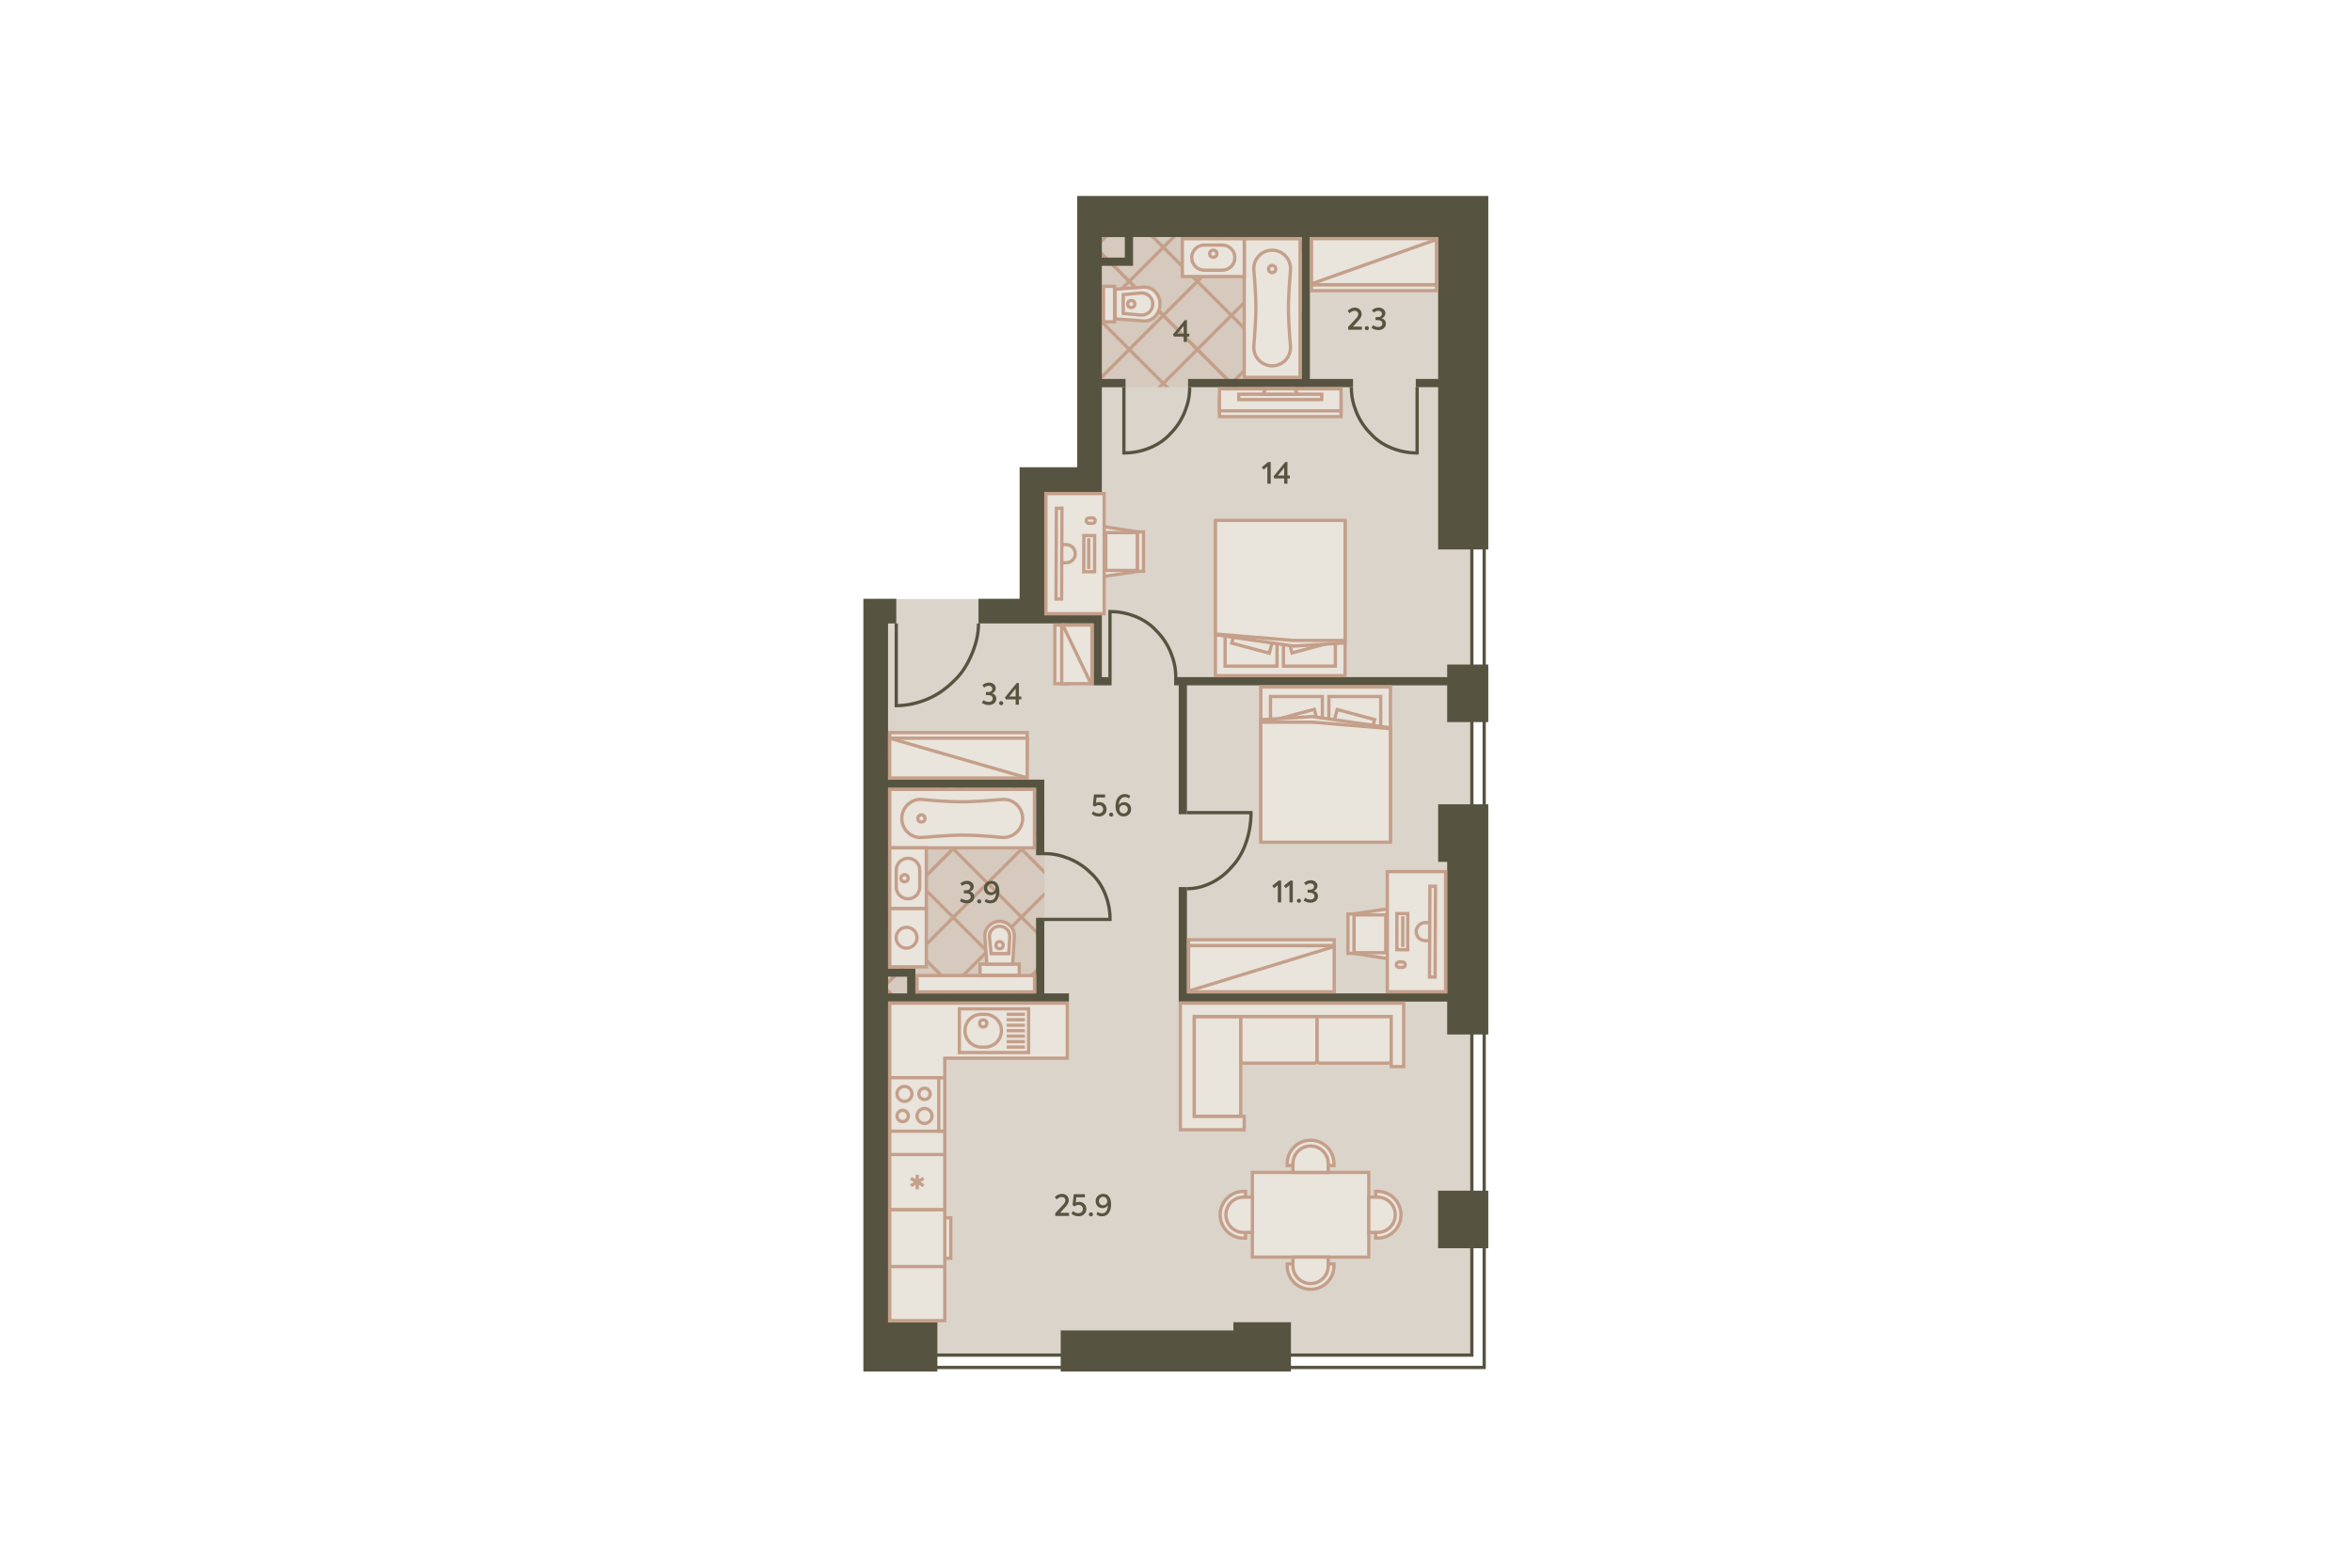 <?xml version="1.0" encoding="utf-8"?>
<!-- Generator: Adobe Illustrator 24.2.0, SVG Export Plug-In . SVG Version: 6.00 Build 0)  -->
<!DOCTYPE svg PUBLIC "-//W3C//DTD SVG 1.1//EN" "http://www.w3.org/Graphics/SVG/1.1/DTD/svg11.dtd">
<svg version="1.1" id="_x31__x5F_2" xmlns:x="http://ns.adobe.com/Extensibility/1.0/" xmlns:i="http://ns.adobe.com/AdobeIllustrator/10.0/" xmlns:graph="http://ns.adobe.com/Graphs/1.0/"
	 xmlns="http://www.w3.org/2000/svg" xmlns:xlink="http://www.w3.org/1999/xlink" x="0px" y="0px" viewBox="0 0 720 480"
	 style="enable-background:new 0 0 720 480;" xml:space="preserve">
<style type="text/css">
	.st0{fill:#DBD4CA;}
	.st1{opacity:0.3;}
	.st2{opacity:0.7;fill:#C49F8A;enable-background:new    ;}
	.st3{fill:#C49F8A;}
	.st4{clip-path:url(#SVGID_2_);}
	.st5{fill:none;stroke:#C49F8A;stroke-miterlimit:10;}
	.st6{opacity:0.3;clip-path:url(#SVGID_4_);}
	.st7{fill:none;stroke:#565440;}
	.st8{fill:#565440;}
	.st9{fill:#E9E4DC;}
	.st10{fill:#E9E4DC;stroke:#C49F8A;stroke-linejoin:round;}
	.st11{fill:#E9E4DC;stroke:#C49F8A;}
	.st12{fill:none;stroke:#C49F8A;}
	.st13{fill:#E9E4DC;stroke:#C49F8A;stroke-width:1;stroke-miterlimit:4;}
	.st14{fill:#E9E4DC;stroke:#C49F8A;stroke-width:1;stroke-miterlimit:4;}
	.st15{opacity:0;}
	.st16{fill:#3F3F3F;fill-opacity:0;}
</style>
<polygon id="Floor_1_" class="st0" points="330.6,143.7 313.8,143.7 313.8,183.4 
	268.3,183.4 268.3,415.1 450.5,415.1 450.5,209 450.5,182 450.5,160.4 
	450.5,143.2 450.5,64.1 330.6,64.1 "/>
<g id="Wet_Floor_1_">
	<g id="Wet_Floor">
		<g class="st1">
			<rect x="271.2" y="240.4" class="st2" width="48.5" height="66"/>
		</g>
		<path class="st3" d="M319.7,295.5v-1.4l-7,7l-9.8-9.8l9.8-9.8l7,7v-1.4
			l-6.3-6.3l6.3-6.3v-1.4l-7,7L303,270.4l9.7-9.7l7,7v-1.4
			l-6.3-6.3l6.3-6.3v-1.5l-7.1,7.1l-9.8-9.8l9.1-9.1h-1.4
			l-8.4,8.4l-8.4-8.4h-1.4l9.1,9.1l-9.7,9.7l-10-10
			l8.8-8.8h-1.4l-8.1,8.1l-8.1-8.1h-1.4l8.8,8.8l-9.1,9.1
			v2.8L280.5,270.4l-9.3,9.3v2.8l9.1,9.1l-9.1,9.1v2.8
			l2.9,2.9h1.5l-4.3-4.3l9.8-9.8l9.7,9.7l-4.4,4.4h1.4
			l3.7-3.7l3.7,3.7h1.4l-4.4-4.4l10-10l9.8,9.8l-4.6,4.6
			h1.4l3.9-3.9l3.9,3.9H318l-4.6-4.6L319.7,295.5z M302.2,250.2
			L312,260l-9.7,9.7L292.5,259.9L302.2,250.2z M291.8,260.6l9.8,9.8
			l-9.8,9.8L282,270.4L291.8,260.6z M271.2,259.7L281,249.9l10,10
			l-9.8,9.8L271.2,259.7z M271.3,281.1l10-10l9.8,9.8l-10,10
			L271.3,281.1z M291.5,301.3l-9.7-9.7l10-10L301.5,291.3L291.5,301.3z
			 M292.5,280.9l9.8-9.8L312,280.8l-9.8,9.8L292.5,280.9z"/>
		<polygon class="st3" points="319.7,245.4 314.7,240.4 313.3,240.4 319.7,246.8 
					"/>
	</g>
	<g id="Wet_Floor_2_">
		<g>
			<g>
				<defs>
					<rect id="SVGID_1_" x="330.511" y="60.549" width="69.238" height="58.001"/>
				</defs>
				<clipPath id="SVGID_2_">
					<use xlink:href="#SVGID_1_"  style="overflow:visible;"/>
				</clipPath>
				<g class="st4">
					<g>
						<line class="st5" x1="168.528" y1="242.471" x2="502.012" y2="-91.012"/>
						<line class="st5" x1="158.107" y1="232.05" x2="491.59" y2="-101.433"/>
						<line class="st5" x1="178.95" y1="252.892" x2="512.433" y2="-80.591"/>
						<line class="st5" x1="189.371" y1="263.314" x2="522.854" y2="-70.169"/>
						<line class="st5" x1="199.792" y1="273.735" x2="533.276" y2="-59.748"/>
						<line class="st5" x1="210.214" y1="284.157" x2="543.697" y2="-49.327"/>
						<line class="st5" x1="220.635" y1="294.578" x2="554.118" y2="-38.905"/>
						<line class="st5" x1="231.056" y1="304.999" x2="564.54" y2="-28.484"/>
						<line class="st5" x1="241.478" y1="315.421" x2="574.961" y2="-18.063"/>
						<line class="st5" x1="251.899" y1="325.842" x2="585.382" y2="-7.641"/>
						<line class="st5" x1="241.478" y1="315.421" x2="574.961" y2="-18.063"/>
						<line class="st5" x1="262.32" y1="336.263" x2="595.804" y2="2.78"/>
						<line class="st5" x1="272.742" y1="346.685" x2="606.225" y2="13.201"/>
						<line class="st5" x1="283.163" y1="357.106" x2="616.646" y2="23.623"/>
						<line class="st5" x1="293.585" y1="367.527" x2="627.068" y2="34.044"/>
						<line class="st5" x1="304.006" y1="377.949" x2="637.489" y2="44.465"/>
						<line class="st5" x1="314.427" y1="388.37" x2="647.91" y2="54.887"/>
						<line class="st5" x1="324.849" y1="398.791" x2="658.332" y2="65.308"/>
						<line class="st5" x1="335.27" y1="409.213" x2="668.753" y2="75.729"/>
						<line class="st5" x1="324.849" y1="398.791" x2="658.332" y2="65.308"/>
						<line class="st5" x1="345.691" y1="419.634" x2="679.174" y2="86.151"/>
						<line class="st5" x1="356.113" y1="430.055" x2="689.596" y2="96.572"/>
						<line class="st5" x1="366.534" y1="440.477" x2="700.017" y2="106.994"/>
						<line class="st5" x1="376.955" y1="450.898" x2="710.438" y2="117.415"/>
						<line class="st5" x1="387.377" y1="461.319" x2="720.86" y2="127.836"/>
						<line class="st5" x1="397.798" y1="471.741" x2="731.281" y2="138.258"/>
						<line class="st5" x1="408.219" y1="482.162" x2="741.703" y2="148.679"/>
						<line class="st5" x1="418.641" y1="492.583" x2="752.124" y2="159.1"/>
						<line class="st5" x1="408.219" y1="482.162" x2="741.703" y2="148.679"/>
						<line class="st5" x1="429.062" y1="503.005" x2="762.545" y2="169.522"/>
						<line class="st5" x1="439.483" y1="513.426" x2="772.967" y2="179.943"/>
						<line class="st5" x1="449.905" y1="523.847" x2="783.388" y2="190.364"/>
						<line class="st5" x1="460.326" y1="534.269" x2="793.809" y2="200.786"/>
						<line class="st5" x1="470.747" y1="544.69" x2="804.231" y2="211.207"/>
						<line class="st5" x1="481.169" y1="555.112" x2="814.652" y2="221.628"/>
						<line class="st5" x1="491.59" y1="565.533" x2="825.073" y2="232.05"/>
					</g>
					<g>
						<line class="st5" x1="502.011" y1="555.111" x2="168.528" y2="221.628"/>
						<line class="st5" x1="491.59" y1="565.533" x2="158.107" y2="232.05"/>
						<line class="st5" x1="512.433" y1="544.69" x2="178.95" y2="211.207"/>
						<line class="st5" x1="522.854" y1="534.269" x2="189.371" y2="200.786"/>
						<line class="st5" x1="533.275" y1="523.847" x2="199.792" y2="190.364"/>
						<line class="st5" x1="543.697" y1="513.426" x2="210.214" y2="179.943"/>
						<line class="st5" x1="554.118" y1="503.005" x2="220.635" y2="169.522"/>
						<line class="st5" x1="564.539" y1="492.583" x2="231.056" y2="159.1"/>
						<line class="st5" x1="574.961" y1="482.162" x2="241.478" y2="148.679"/>
						<line class="st5" x1="585.382" y1="471.741" x2="251.899" y2="138.258"/>
						<line class="st5" x1="574.961" y1="482.162" x2="241.478" y2="148.679"/>
						<line class="st5" x1="595.804" y1="461.319" x2="262.32" y2="127.836"/>
						<line class="st5" x1="606.225" y1="450.898" x2="272.742" y2="117.415"/>
						<line class="st5" x1="616.646" y1="440.477" x2="283.163" y2="106.994"/>
						<line class="st5" x1="627.068" y1="430.055" x2="293.585" y2="96.572"/>
						<line class="st5" x1="637.489" y1="419.634" x2="304.006" y2="86.151"/>
						<line class="st5" x1="647.91" y1="409.213" x2="314.427" y2="75.729"/>
						<line class="st5" x1="658.332" y1="398.791" x2="324.849" y2="65.308"/>
						<line class="st5" x1="668.753" y1="388.37" x2="335.27" y2="54.887"/>
						<line class="st5" x1="658.332" y1="398.791" x2="324.849" y2="65.308"/>
						<line class="st5" x1="679.174" y1="377.949" x2="345.691" y2="44.465"/>
						<line class="st5" x1="689.596" y1="367.527" x2="356.113" y2="34.044"/>
						<line class="st5" x1="700.017" y1="357.106" x2="366.534" y2="23.623"/>
						<line class="st5" x1="710.438" y1="346.684" x2="376.955" y2="13.201"/>
						<line class="st5" x1="720.86" y1="336.263" x2="387.377" y2="2.78"/>
						<line class="st5" x1="731.281" y1="325.842" x2="397.798" y2="-7.641"/>
						<line class="st5" x1="741.702" y1="315.42" x2="408.219" y2="-18.063"/>
						<line class="st5" x1="752.124" y1="304.999" x2="418.641" y2="-28.484"/>
						<line class="st5" x1="741.702" y1="315.42" x2="408.219" y2="-18.063"/>
						<line class="st5" x1="762.545" y1="294.578" x2="429.062" y2="-38.905"/>
						<line class="st5" x1="772.966" y1="284.156" x2="439.483" y2="-49.327"/>
						<line class="st5" x1="783.388" y1="273.735" x2="449.905" y2="-59.748"/>
						<line class="st5" x1="793.809" y1="263.314" x2="460.326" y2="-70.169"/>
						<line class="st5" x1="804.231" y1="252.892" x2="470.747" y2="-80.591"/>
						<line class="st5" x1="814.652" y1="242.471" x2="481.169" y2="-91.012"/>
						<line class="st5" x1="825.073" y1="232.05" x2="491.59" y2="-101.433"/>
					</g>
				</g>
			</g>
		</g>
		<g>
			<g>
				<defs>
					<rect id="SVGID_3_" x="330.511" y="60.549" width="69.238" height="58.001"/>
				</defs>
				<clipPath id="SVGID_4_">
					<use xlink:href="#SVGID_3_"  style="overflow:visible;"/>
				</clipPath>
				<g class="st6">
					<rect x="330.511" y="60.549" class="st2" width="322.159" height="322.159"/>
				</g>
			</g>
		</g>
	</g>
</g>
<path id="Windows" class="st7" d="M450.566,414.911H268.328v3.776h186.014V166.977h-3.776V414.911
	L450.566,414.911z"/>
<g id="Walls">
	<polygon class="st8" points="377.57,407.36 324.71,407.36 324.71,419.945 395.189,419.945 
		395.189,404.844 377.57,404.844 	"/>
	<rect x="440.226" y="364.569" class="st8" width="15.374" height="17.62"/>
	<polygon class="st8" points="443.014,207.32 359.425,207.32 359.425,209.837 360.836,209.837 
		360.836,249.301 363.353,249.301 363.353,209.837 443.014,209.837 443.014,221.094 
		455.6,221.094 455.6,203.475 443.014,203.475 	"/>
	<polygon class="st8" points="440.248,263.885 443.014,263.885 443.014,304.159 363.353,304.159 
		363.353,271.608 360.836,271.608 360.836,304.159 360.836,306.676 363.353,306.676 
		443.014,306.676 443.014,316.744 455.6,316.744 455.6,246.265 440.248,246.265 	"/>
	<path class="st8" d="M329.745,60v12.585v70.479h-17.62v7.551v32.722h-12.585v7.551h12.585
		h7.551h15.104v18.949h5.502v-2.517h-2.985V188.384h-0.002v-0.012h-17.62v-37.756
		h17.62v-7.551v-24.513h7.258v-2.517h-7.258V81.383h9.557v-8.798h51.617V116.033
		h-34.777v2.517h50.506V116.033h-13.212V72.585h39.261v43.448h-6.841v2.517h6.841
		v49.685h15.352V60H329.745z M344.336,78.866h-7.039v-6.28h7.039V78.866z"/>
	<path class="st8" d="M271.851,306.676h55.376v-2.517h-7.551v-23.145h-2.517v23.145H280.214
		v-7.62h-8.362v-55.307h45.308v20.623h2.517v-23.14h-2.517h-45.308v-47.825h2.517
		v-7.551h-10.069v236.608h22.654v-15.102h-15.103V306.676z M271.851,299.056h5.845
		v5.103h-5.845V299.056z"/>
</g>
<path id="Doors" class="st7" d="M319.676,261.368c2.769,0,5.034,0.503,7.551,1.51
	c2.517,1.007,4.782,2.517,6.545,4.279c2.014,1.762,3.524,4.027,4.531,6.544
	c1.007,2.517,1.51,5.034,1.51,7.803h-20.137 M363.353,272.106
	c2.696,0,4.902-0.582,7.352-1.748c2.451-1.165,4.656-2.912,6.372-4.951
	c1.961-2.039,3.431-4.66,4.411-7.573c0.98-2.913,1.47-5.825,1.47-9.029
	h-19.606 M413.679,118.55c0,2.769,0.503,5.034,1.51,7.551
	c1.007,2.517,2.517,4.782,4.279,6.544c1.762,2.014,4.027,3.524,6.544,4.531
	c2.517,1.007,5.034,1.51,7.803,1.51V118.55 M364.188,118.55
	c0,2.769-0.503,5.034-1.51,7.551c-1.007,2.517-2.517,4.782-4.279,6.544
	c-1.762,2.014-4.027,3.524-6.544,4.531c-2.517,1.007-5.034,1.51-7.803,1.51
	V118.55 M299.539,190.889c0,3.272-0.755,6.293-2.014,9.313
	c-1.259,3.021-3.021,6.041-5.538,8.306c-2.265,2.265-5.034,4.279-8.055,5.538
	c-3.021,1.259-6.293,2.014-9.565,2.014v-25.171 M359.926,207.391
	c0-2.769-0.503-5.034-1.51-7.551s-2.517-4.782-4.279-6.544
	c-1.762-2.014-4.027-3.524-6.544-4.531c-2.517-1.007-5.034-1.51-7.803-1.51
	v20.137"/>
<g id="Furniture_1_">
	<g>
		<rect x="280.714" y="298.7" class="st9" width="35.986" height="5"/>
		<path class="st3" d="M316.2,299.2v4H281.214v-4H316.2 M317.2,298.2H280.214v6h36.986
			V298.2L317.2,298.2z"/>
	</g>
	<g>
		<g>
			<rect x="272.364" y="241.7" class="st9" width="44.3" height="17.9"/>
			<path class="st3" d="M272.864,242.2h43.3v16.9h-43.3V242.2 M271.864,241.2
				v18.9h45.3V241.2L271.864,241.2L271.864,241.2z"/>
		</g>
		<g>
			<g>
				<path class="st10" d="M276.064,250.6c0,3.5,3,6.2,6.4,5.8
					c3.8-0.3,8.5-0.7,12.1-0.7c3.5,0,8.3,0.3,12.1,0.7
					c3.4,0.3,6.4-2.4,6.4-5.8c0-3.4-3-6.2-6.4-5.8
					c-3.8,0.3-8.5,0.7-12.1,0.7c-3.5,0-8.3-0.3-12.1-0.7
					C279.064,244.4,276.064,247.1,276.064,250.6z"/>
				<ellipse class="st10" cx="282.064" cy="250.6" rx="1.1" ry="1.1"/>
			</g>
		</g>
	</g>
	<g id="Sink_2_2_">
		<g id="Rectangle_16_x5F_11_2_">
			<rect x="272.364" y="259.6" class="st9" width="11.2" height="18.6"/>
			<path class="st3" d="M283.064,260.1v17.6h-10.2v-17.6H283.064 M284.064,259.1
				h-12.2v19.6h12.2V259.1L284.064,259.1z"/>
		</g>
		<path id="Rectangle_19_x5F_5_2_" class="st11" d="M277.964,275.2L277.964,275.2
			c2,0,3.6-1.6,3.6-3.6v-5.2c0-2-1.6-3.6-3.6-3.6l0,0
			c-2,0-3.6,1.6-3.6,3.6v5.2C274.264,273.5,275.964,275.2,277.964,275.2
			z"/>
		<circle id="Ellipse_7_x5F_2_2_" class="st11" cx="276.909" cy="268.9" r="1.1"/>
	</g>
	<g id="Toilet_2_">
		<g id="Rectangle_21_2_">
			<rect x="300" y="295.2" class="st9" width="12" height="3.4"/>
			<path class="st3" d="M311.5,295.7v2.4h-11v-2.4H311.5 M312.5,294.7h-13v4.4h13V294.7
				L312.5,294.7z"/>
		</g>
		<path id="Rectangle_19_x5F_2_2_" class="st11" d="M310.5,286.9c0.2-2.6-1.9-4.8-4.5-4.8l0,0
			c-2.6,0-4.7,2.2-4.5,4.8l0.6,8.3H310L310.5,286.9z"/>
		<path id="Rectangle_18_x5F_13_2_" class="st11" d="M309.1,287
			c0.2-1.9-1.3-3.4-3.1-3.4l0,0c-1.9,0-3.3,1.6-3.1,3.4l0.5,5
			h5.4L309.1,287z"/>
		<ellipse id="Ellipse_6_x5F_2_2_" class="st11" cx="306" cy="289.4" rx="1.1" ry="1.1"/>
	</g>
	<g>
		<g>
			<rect x="272.364" y="278.2" class="st9" width="11.2" height="17.838"/>
			<path class="st3" d="M283.064,278.7v16.838h-10.2v-16.838H283.064 M284.064,277.7
				h-12.2v18.838h12.2V277.7L284.064,277.7z"/>
		</g>
		<g>
			<path class="st9" d="M277.514,290.319c-1.8,0-3.2-1.4-3.2-3.2
				s1.4-3.2,3.2-3.2c1.8,0,3.2,1.4,3.2,3.2
				S279.314,290.319,277.514,290.319z"/>
			<path class="st3" d="M277.514,283.419v1c1.5,0,2.7,1.2,2.7,2.7
				s-1.2,2.7-2.7,2.7s-2.7-1.2-2.7-2.7s1.2-2.7,2.7-2.7
				V283.419 M277.514,283.419c-2,0-3.7,1.7-3.7,3.7s1.7,3.7,3.7,3.7
				s3.7-1.7,3.7-3.7S279.614,283.419,277.514,283.419L277.514,283.419z"/>
		</g>
	</g>
	<g>
		<g>
			<rect x="272.348" y="224.316" class="st9" width="42.1" height="7.6"/>
			<path class="st3" d="M313.948,224.816v6.6h-41.1v-6.6H313.948 M314.948,223.816
				h-43.1v8.6h43.1V223.816L314.948,223.816z"/>
		</g>
		<g>
			<rect x="272.348" y="226.016" class="st9" width="42.1" height="12.2"/>
			<path class="st3" d="M313.948,226.516v11.2h-41.1v-11.2H313.948 M314.948,225.516
				h-43.1v13.2h43.1V225.516L314.948,225.516z"/>
		</g>
		<path class="st11" d="M314.548,238.216l-42.6-12.3"/>
	</g>
	<g>
		<path class="st11" d="M383.38,358.98h35.64v25.92h-35.64V358.98z"/>
		<path class="st11" d="M408.362,356.879v-0.597c0-3.955-3.207-7.162-7.162-7.162
			c-3.956,0-7.162,3.207-7.162,7.162v0.597H408.362z"/>
		<path class="st11" d="M406.6,358.98v-2.7c0-2.982-2.418-5.4-5.4-5.4
			c-2.983,0-5.4,2.418-5.4,5.4v2.7H406.6z"/>
		<path class="st11" d="M408.362,387.001v0.597c0,3.955-3.207,7.162-7.162,7.162
			c-3.956,0-7.162-3.207-7.162-7.162v-0.597H408.362z"/>
		<path class="st11" d="M406.6,384.9v2.7c0,2.982-2.418,5.4-5.4,5.4
			c-2.983,0-5.4-2.418-5.4-5.4v-2.7H406.6z"/>
		<path class="st11" d="M421.121,364.778h0.597c3.955,0,7.162,3.207,7.162,7.162
			c0,3.956-3.207,7.162-7.162,7.162h-0.597V364.778z"/>
		<path class="st11" d="M419.02,366.54h2.7c2.982,0,5.4,2.418,5.4,5.4
			c0,2.983-2.418,5.4-5.4,5.4h-2.7V366.54z"/>
		<path class="st11" d="M381.279,364.778h-0.597c-3.955,0-7.162,3.207-7.162,7.162
			c0,3.956,3.207,7.162,7.162,7.162h0.597V364.778z"/>
		<path class="st11" d="M383.38,366.54h-2.7c-2.982,0-5.4,2.418-5.4,5.4
			c0,2.983,2.418,5.4,5.4,5.4h2.7V366.54z"/>
	</g>
	<g id="TV">
		<g id="Rectangle_16">
			<rect x="373.3" y="122.616" class="st9" width="37.226" height="4.957"/>
			<path class="st3" d="M410.025,123.116v3.957h-36.225v-3.957H410.025 M411.025,122.116h-38.225
				v5.957h38.225V122.116L411.025,122.116z"/>
		</g>
		<g id="Rectangle_15">
			<rect x="373.3" y="119.05" class="st9" width="37.226" height="6.741"/>
			<path class="st3" d="M410.025,119.55v5.741h-36.225v-5.741H410.025 M411.025,118.55
				h-38.225v7.741h38.225V118.55L411.025,118.55z"/>
		</g>
		<rect id="Rectangle_17" x="379.213" y="120.699" class="st11" width="25.399" height="1.65"/>
		<path id="Rectangle_18_x5F_2" class="st11" d="M397.285,120.699h-10.746l0.977-1.65h8.792
			L397.285,120.699z"/>
	</g>
	<g>
		<g>
			<path class="st9" d="M365.573,341.843v-30.546h14.25v29.728
				c0,0.451-0.368,0.818-0.82,0.818H365.573z"/>
			<path class="st3" d="M379.323,311.797l0,29.227c0,0.176-0.144,0.319-0.32,0.319
				h-12.929l-0-29.546H379.323 M380.323,310.797h-15.249l0,31.546h13.929
				c0.729,0,1.32-0.59,1.32-1.319L380.323,310.797L380.323,310.797z"/>
		</g>
		<g>
			<path class="st9" d="M380.727,325.509c-0.48,0-0.871-0.369-0.871-0.823v-13.462h23.313
				v13.462c0,0.454-0.391,0.823-0.871,0.823H380.727z"/>
			<path class="st3" d="M402.669,311.724v12.962c0,0.178-0.166,0.323-0.371,0.323
				l-21.571,0c-0.204,0-0.371-0.145-0.371-0.323v-12.962H402.669 M403.669,310.724
				H379.356v13.962c0,0.731,0.613,1.323,1.371,1.323l21.571-0
				c0.757,0,1.371-0.592,1.371-1.323V310.724L403.669,310.724z"/>
		</g>
		<g>
			<path class="st9" d="M404.046,325.509c-0.46,0-0.834-0.369-0.834-0.823v-13.462h22.664
				v13.462c0,0.454-0.374,0.823-0.834,0.823H404.046z"/>
			<path class="st3" d="M425.376,311.724v12.962c0,0.178-0.15,0.323-0.334,0.323h-20.996
				c-0.184,0-0.334-0.145-0.334-0.323v-12.962H425.376 M426.376,310.724h-23.664v13.962
				c0,0.731,0.597,1.323,1.334,1.323h20.996c0.736,0,1.334-0.592,1.334-1.323
				V310.724L426.376,310.724z"/>
		</g>
		<g>
			<polygon class="st9" points="361.336,345.915 361.336,307.149 429.696,307.149 429.696,326.57 
				425.888,326.57 425.888,311.224 365.562,311.224 365.562,341.841 380.884,341.841 
				380.884,345.915 			"/>
			<path class="st3" d="M429.196,307.649v18.421h-2.809l-0-14.346v-1h-1l-59.325,0h-1v1
				l0,29.617v1h1h14.322v3.075l-18.547,0v-37.766H429.196 M430.196,306.649
				h-69.36v39.766l20.547-0v-5.075h-15.322l-0-29.617l59.325-0
				l0,15.346h4.809V306.649L430.196,306.649z"/>
		</g>
	</g>
	<g>
		<polygon class="st9" points="272.364,404.343 272.364,307.152 326.728,307.152 326.728,324.002 
			289.214,324.002 289.214,404.343 		"/>
		<path class="st3" d="M326.228,307.652v15.85h-36.514h-1v1v79.342h-15.85v-79.342v-16.85
			H326.228 M327.228,306.652h-55.364v0.024v17.826v80.342h17.85v-80.342h37.514
			V306.652L327.228,306.652z"/>
	</g>
	<g id="Rectangle_26">
		<rect x="272.364" y="330.26" class="st9" width="16.85" height="24.102"/>
		<path class="st3" d="M288.714,330.76v23.102h-15.85v-23.102H288.714 M289.714,329.76
			h-17.85v25.102h17.85V329.76L289.714,329.76z"/>
	</g>
	<g id="Oven">
		<g id="Rectangle_28">
			<rect x="289.22" y="372.873" class="st9" width="1.835" height="12.388"/>
			<path class="st3" d="M290.555,373.374v11.388h-0.835v-11.388H290.555 M291.555,372.374
				l-2.835,0v13.388l2.835-0V372.374L291.555,372.374z"/>
		</g>
		<g id="Rectangle_29">
			<rect x="272.363" y="370.329" class="st9" width="16.85" height="17.477"/>
			<path class="st3" d="M288.714,370.829v16.477h-15.85v-16.477L288.714,370.829
				 M289.714,369.829l-17.85,0v18.477h17.85V369.829L289.714,369.829z"/>
		</g>
	</g>
	<g id="Sink_3">
		<rect id="Rectangle_28_x5F_2" x="293.676" y="308.883" class="st11" width="21.197" height="13.388"/>
		<path id="Rectangle_29_x5F_2" class="st11" d="M306.564,315.577v0
			c0,2.773-2.248,5.02-5.02,5.02h-1.116c-2.773,0-5.02-2.248-5.02-5.02l0,0
			c0-2.773,2.248-5.02,5.02-5.02h1.116
			C304.316,310.557,306.564,312.804,306.564,315.577z"/>
		<ellipse id="Ellipse_7_x5F_3" class="st11" cx="300.986" cy="313.346" rx="1.1" ry="1.1"/>
		<path id="Vector_2" class="st12" d="M313.757,310.557h-5.578 M313.757,312.23l-5.578,0
			 M313.757,313.903h-5.578 M313.757,315.577h-5.578 M313.757,317.25h-5.578
			 M313.757,318.924h-5.578 M313.757,320.597h-5.578"/>
	</g>
	<g id="Stove">
		<g id="Rectangle_25">
			<rect x="272.364" y="329.973" class="st9" width="16.85" height="16.382"/>
			<path class="st3" d="M288.714,330.473v15.382h-15.85V330.473H288.714 M289.714,329.473
				h-17.85v17.382h17.85V329.473L289.714,329.473z"/>
		</g>
		<g id="Rectangle_28_x5F_3">
			<rect x="287.379" y="329.973" class="st9" width="1.835" height="16.382"/>
			<path class="st3" d="M288.714,330.473v15.382h-0.835V330.473H288.714 M289.714,329.473h-2.835
				v17.382h2.835V329.473L289.714,329.473z"/>
		</g>
		<g id="Ellipse_7_x5F_4">
			<path class="st9" d="M283.02,336.661c-0.955,0-1.731-0.776-1.731-1.731
				s0.776-1.731,1.731-1.731s1.731,0.776,1.731,1.731
				S283.974,336.661,283.02,336.661z"/>
			<path class="st3" d="M283.02,333.698c0.679,0,1.231,0.552,1.231,1.231
				c0,0.679-0.552,1.231-1.231,1.231c-0.679,0-1.231-0.552-1.231-1.231
				C281.789,334.251,282.341,333.698,283.02,333.698 M283.02,332.698
				c-1.232,0-2.231,0.999-2.231,2.231c0,1.232,0.999,2.231,2.231,2.231
				c1.232,0,2.231-0.999,2.231-2.231C285.251,333.697,284.252,332.698,283.02,332.698
				L283.02,332.698z"/>
		</g>
		<g id="Ellipse_9">
			<circle class="st9" cx="276.884" cy="334.93" r="2.289"/>
			<path class="st3" d="M276.884,333.141c0.987,0,1.789,0.803,1.789,1.789
				s-0.803,1.789-1.789,1.789s-1.789-0.803-1.789-1.789S275.897,333.141,276.884,333.141
				 M276.884,332.141c-1.54,0-2.789,1.249-2.789,2.789s1.249,2.789,2.789,2.789
				s2.789-1.249,2.789-2.789S278.424,332.141,276.884,332.141L276.884,332.141z"/>
		</g>
		<g id="Ellipse_10">
			<circle class="st9" cx="283.02" cy="341.69" r="2.289"/>
			<path class="st3" d="M283.02,339.901c0.986,0,1.789,0.803,1.789,1.789
				c0,0.987-0.803,1.789-1.789,1.789c-0.987,0-1.789-0.803-1.789-1.789
				C281.231,340.703,282.033,339.901,283.02,339.901 M283.02,338.901
				c-1.54,0-2.789,1.249-2.789,2.789c0,1.54,1.249,2.789,2.789,2.789
				c1.54,0,2.789-1.249,2.789-2.789C285.809,340.149,284.56,338.901,283.02,338.901
				L283.02,338.901z"/>
		</g>
		<g id="Ellipse_8">
			<path class="st9" d="M276.326,343.422c-0.955,0-1.731-0.776-1.731-1.731
				s0.777-1.731,1.731-1.731s1.731,0.776,1.731,1.731
				S277.281,343.422,276.326,343.422z"/>
			<path class="st3" d="M276.326,340.459c0.679,0,1.231,0.552,1.231,1.231
				c0,0.679-0.552,1.231-1.231,1.231c-0.679,0-1.231-0.552-1.231-1.231
				C275.095,341.012,275.647,340.459,276.326,340.459 M276.326,339.459
				c-1.232,0-2.231,0.999-2.231,2.231c0,1.232,0.999,2.231,2.231,2.231
				s2.231-0.999,2.231-2.231C278.557,340.458,277.558,339.459,276.326,339.459
				L276.326,339.459z"/>
		</g>
	</g>
	<g>
		<g id="Rectangle_27">
			<rect x="272.364" y="353.497" class="st9" width="16.85" height="16.85"/>
			<path class="st3" d="M288.714,353.997v15.85h-15.85v-15.85L288.714,353.997
				 M289.714,352.997l-17.85,0v17.85h17.85V352.997L289.714,352.997z"/>
		</g>
		<path id="Vector_3" class="st12" d="M280.788,359.69v4.463 M282.741,360.806l-3.905,2.231
			 M278.836,360.806l3.904,2.231"/>
	</g>
	<g>
		<g>
			<rect x="380.9" y="73.089" class="st9" width="17.074" height="42.444"/>
			<path class="st3" d="M397.474,73.588V115.033h-16.074l0-41.445H397.474 M398.474,72.588
				h-18.074l-0,43.445h18.074V72.588L398.474,72.588z"/>
		</g>
		<g>
			<g>
				<path class="st10" d="M389.438,76.603c-3.331,0-5.903,2.869-5.606,6.133
					c0.33,3.627,0.627,8.178,0.627,11.574c0,3.364-0.33,7.914-0.627,11.574
					c-0.297,3.298,2.308,6.133,5.606,6.133s5.903-2.869,5.606-6.133
					c-0.33-3.627-0.627-8.178-0.627-11.574c0-3.364,0.33-7.914,0.627-11.574
					C395.34,79.472,392.735,76.603,389.438,76.603z"/>
				<ellipse class="st10" cx="389.438" cy="82.374" rx="1.1" ry="1.1"/>
			</g>
		</g>
	</g>
	<g id="Sink_2_1_">
		<g id="Rectangle_16_x5F_11_1_">
			<rect x="361.937" y="73.089" class="st9" width="18.959" height="11.583"/>
			<path class="st3" d="M380.396,73.588v10.583h-17.959V73.588H380.396 M381.396,72.588h-19.959
				v12.583h19.959V72.588L381.396,72.588z"/>
		</g>
		<path id="Rectangle_19_x5F_5_1_" class="st11" d="M364.813,78.88L364.813,78.88
			c0,2.127,1.725,3.852,3.852,3.852h5.503c2.127,0,3.852-1.725,3.852-3.852l0,0
			c0-2.127-1.725-3.852-3.852-3.852l-5.503-0
			C366.537,75.028,364.813,76.752,364.813,78.88z"/>
		<circle id="Ellipse_7_x5F_2_1_" class="st11" cx="371.416" cy="77.678" r="1.1"/>
	</g>
	<g id="Toilet_3_">
		<g id="Rectangle_21_3_">
			<rect x="337.799" y="87.656" class="st9" width="3.392" height="10.87"/>
			<path class="st3" d="M340.691,88.156v9.87h-2.392v-9.87H340.691 M341.691,87.156h-4.392
				v11.87h4.392V87.156L341.691,87.156z"/>
		</g>
		<path id="Rectangle_19_x5F_2_3_" class="st11" d="M350.081,98.265
			c2.72,0.199,5.026-2.174,5.026-5.175l0,0c0-3-2.306-5.374-5.026-5.174
			l-8.712,0.639v9.07L350.081,98.265z"/>
		<path id="Rectangle_18_x5F_13_3_" class="st11" d="M349.21,96.462
			c1.982,0.18,3.692-1.381,3.692-3.371l0,0c0-1.99-1.709-3.552-3.692-3.371
			l-5.369,0.488v5.766L349.21,96.462z"/>
		<ellipse id="Ellipse_6_x5F_2_3_" class="st11" cx="346.312" cy="93.09" rx="1.1" ry="1.1"/>
	</g>
	<g>
		<g>
			<rect x="401.483" y="87.163" class="st9" width="38.265" height="1.834"/>
			<path class="st3" d="M439.248,87.663v0.835h-37.264v-0.835H439.248 M440.248,86.663h-39.264
				v2.835h39.264V86.663L440.248,86.663z"/>
		</g>
		<g>
			<rect x="401.483" y="73.063" class="st9" width="38.265" height="14.107"/>
			<path class="st3" d="M401.984,73.563l37.264,0v13.107h-37.264V73.563 M400.984,72.563
				v15.107h39.264V72.563L400.984,72.563L400.984,72.563z"/>
		</g>
		<path class="st11" d="M440.038,73.215l-38.944,13.818"/>
	</g>
	<g>
		<g>
			<rect x="372.067" y="159.82" class="st9" width="39.691" height="47.061"/>
			<path class="st3" d="M372.567,160.32l38.692,0v46.061h-38.692V160.32
				 M371.567,159.32v48.061h40.692v-48.061L371.567,159.32L371.567,159.32z"/>
		</g>
		<rect x="375.04" y="192.074" class="st11" width="15.882" height="11.885"/>
		<rect x="392.903" y="192.074" class="st11" width="15.882" height="11.885"/>
		
			<rect x="378.327" y="186.764" transform="matrix(0.259 -0.966 0.966 0.259 98.677 514.009)" class="st13" width="11.885" height="11.885"/>
		
			<rect x="393.705" y="186.759" transform="matrix(0.966 -0.259 0.259 0.966 -36.256 109.997)" class="st13" width="11.885" height="11.885"/>
		<g>
			<polygon class="st9" points="372.081,194.352 372.081,159.346 411.758,159.346 411.758,196.843 
				396,197.822 			"/>
			<path class="st3" d="M372.581,159.846l38.677,0v36.527l-15.237,0.947l-23.44-3.401
				V159.846 M371.581,158.846v35.685v0.253l24.399,3.54l16.278-1.011v-0.759v-37.708
				L371.581,158.846L371.581,158.846z"/>
		</g>
		<polyline class="st12" points="411.716,196.09 395.834,196.09 372.029,194.109 		"/>
	</g>
	<g>
		<path class="st11" d="M348.064,162.807l-0.021,12.189l-11.084,1.643l0.027-15.513
			L348.064,162.807z"/>
		<g>
			<rect x="320.173" y="151.123" class="st9" width="17.844" height="36.781"/>
			<path class="st3" d="M337.517,151.623l0,35.781h-16.844v-35.781H337.517
				 M338.517,150.623h-18.844v37.781h18.844L338.517,150.623L338.517,150.623z"/>
		</g>
		<path class="st12" d="M333.285,164.81l-0.016,9.419 M335.103,163.983l-0.019,11.081
			l-3.324-0.006l0.019-11.081L335.103,163.983z"/>
		<path class="st14" d="M335.28,159.409L335.28,159.409
			c-0.001,0.459-0.374,0.83-0.832,0.83l-1.108-0.002
			c-0.459-0.001-0.83-0.374-0.83-0.832l0,0c0.001-0.459,0.374-0.83,0.832-0.83
			l1.108,0.002C334.909,158.578,335.28,158.95,335.28,159.409z"/>
		<path class="st11" d="M326.402,166.753c1.53,0.002,2.768,1.245,2.765,2.775
			c-0.002,1.53-1.245,2.768-2.775,2.765l-2.77-0.005l0.01-5.54
			L326.402,166.753z"/>
		<g>
			<polygon class="st9" points="323.266,183.424 323.382,155.614 325.097,155.614 324.981,183.425 			
				"/>
			<path class="st3" d="M323.879,156.114l0.715,0l-0.111,26.81l-0.715-0
				L323.879,156.114 M322.884,155.113l-0.12,28.81l2.715,0.002l0.12-28.81
				L322.884,155.113L322.884,155.113z"/>
		</g>
		<g>
			<rect x="338.497" y="163.081" class="st9" width="9.712" height="11.572"/>
			<path class="st3" d="M347.709,163.581v10.572h-8.712v-10.572H347.709 M348.709,162.581
				H337.997v12.572h10.712V162.581L348.709,162.581z"/>
		</g>
		<g>
			<rect x="348.222" y="162.871" class="st9" width="1.834" height="12.049"/>
			<path class="st3" d="M349.557,163.371v11.049h-0.835v-11.049H349.557 M350.557,162.371
				h-2.835v13.049h2.835V162.371L350.557,162.371z"/>
		</g>
	</g>
	<g>
		<g>
			<rect x="322.906" y="191.391" class="st9" width="3.847" height="17.946"/>
			<path class="st3" d="M326.253,191.891l-0,16.946H323.406v-16.946H326.253
				 M327.253,190.891H322.406v18.946h4.847L327.253,190.891L327.253,190.891z"/>
		</g>
		<g>
			<rect x="325.018" y="191.391" class="st9" width="9.26" height="17.946"/>
			<path class="st3" d="M333.778,191.891v16.946h-8.26v-16.946H333.778 M334.778,190.891
				h-10.26v18.946h10.26V190.891L334.778,190.891z"/>
		</g>
		<path class="st11" d="M334.127,209.627l-8.972-18.626"/>
	</g>
	<g>
		<g>
			<rect x="385.954" y="210.338" class="st9" width="39.692" height="47.061"/>
			<path class="st3" d="M425.146,210.838v46.061l-38.692-0v-46.061H425.146
				 M426.146,209.838h-40.692v48.061l40.692,0V209.838L426.146,209.838z"/>
		</g>
		<rect x="406.79" y="213.259" class="st11" width="15.882" height="11.885"/>
		<rect x="388.928" y="213.259" class="st11" width="15.882" height="11.885"/>
		
			<rect x="407.501" y="218.57" transform="matrix(0.259 -0.966 0.966 0.259 89.578 565.763)" class="st13" width="11.885" height="11.885"/>
		
			<rect x="392.123" y="218.575" transform="matrix(0.966 -0.259 0.259 0.966 -44.544 110.672)" class="st13" width="11.885" height="11.885"/>
		<g>
			<polygon class="st9" points="385.954,257.872 385.954,220.376 401.711,219.397 425.631,222.867 
				425.631,257.872 			"/>
			<path class="st3" d="M401.691,219.899l23.44,3.401v34.073l-38.677-0l0-36.527
				L401.691,219.899 M401.732,218.894l-16.278,1.011v0.759l-0,37.708l40.677,0
				v-35.685v-0.253L401.732,218.894L401.732,218.894z"/>
		</g>
		<polyline class="st12" points="385.996,221.129 401.878,221.129 425.684,223.109 		"/>
	</g>
	<g>
		<path class="st11" d="M414.641,291.967l0.021-12.189l11.084-1.643l-0.027,15.513
			L414.641,291.967z"/>
		<g>
			<rect x="424.688" y="266.869" class="st9" width="17.844" height="36.781"/>
			<path class="st3" d="M442.032,267.369l0,35.781h-16.844v-35.781H442.032
				 M443.032,266.369h-18.844v37.781h18.844L443.032,266.369L443.032,266.369z"/>
		</g>
		<path class="st12" d="M429.42,289.963l0.016-9.419 M427.603,290.791l0.019-11.081
			l3.324,0.006l-0.019,11.081L427.603,290.791z"/>
		<path class="st14" d="M427.426,295.364L427.426,295.364
			c0.001-0.459,0.374-0.83,0.832-0.83l1.108,0.002
			c0.459,0.001,0.83,0.374,0.83,0.833l0,0c-0.001,0.459-0.374,0.83-0.832,0.83
			l-1.108-0.002C427.797,296.196,427.425,295.823,427.426,295.364z"/>
		<path class="st11" d="M436.303,288.02c-1.53-0.002-2.768-1.245-2.765-2.775
			c0.002-1.53,1.245-2.768,2.775-2.765l2.77,0.005l-0.01,5.54L436.303,288.02
			z"/>
		<g>
			<polygon class="st9" points="437.609,299.159 437.725,271.348 439.44,271.35 439.324,299.161 
							"/>
			<path class="st3" d="M438.223,271.849l0.715,0l-0.111,26.81l-0.715-0
				L438.223,271.849 M437.227,270.848l-0.12,28.81l2.715,0.002l0.12-28.81
				L437.227,270.848L437.227,270.848z"/>
		</g>
		<g>
			<rect x="414.496" y="280.121" class="st9" width="9.713" height="11.572"/>
			<path class="st3" d="M423.709,280.621v10.572h-8.712v-10.572H423.709 M424.709,279.621
				h-10.712v12.572h10.712V279.621L424.709,279.621z"/>
		</g>
		<g>
			<rect x="412.649" y="279.854" class="st9" width="1.835" height="12.049"/>
			<path class="st3" d="M413.984,280.354v11.049h-0.835v-11.049H413.984 M414.984,279.354
				h-2.835v13.049h2.835V279.354L414.984,279.354z"/>
		</g>
	</g>
	<g>
		<g>
			<rect x="363.854" y="287.726" class="st9" width="44.579" height="1.835"/>
			<path class="st3" d="M407.932,288.226v0.835h-43.579v-0.835H407.932 M408.932,287.226
				h-45.579v2.835h45.579V287.226L408.932,287.226z"/>
		</g>
		<g>
			<rect x="363.854" y="289.562" class="st9" width="44.579" height="14.106"/>
			<path class="st3" d="M364.353,290.061h43.579v13.107h-43.579V290.061 M363.353,289.061
				v15.107h45.579v-15.107H363.353L363.353,289.061z"/>
		</g>
		<path class="st11" d="M363.613,303.517l45.184-13.819"/>
	</g>
</g>
<g id="Numbers">
	<g>
		<path class="st8" d="M295.93,276.576c-0.732,0-1.428-0.22-2.088-0.657l0.459-0.837
			c0.57,0.359,1.101,0.54,1.593,0.54c0.39,0,0.699-0.095,0.927-0.284
			c0.228-0.188,0.342-0.439,0.342-0.751c0-0.312-0.117-0.565-0.351-0.761
			c-0.234-0.194-0.537-0.292-0.909-0.292h-0.828v-0.937h0.792
			c0.348,0,0.63-0.09,0.846-0.27c0.216-0.181,0.324-0.417,0.324-0.711
			c0-0.288-0.105-0.52-0.315-0.693s-0.474-0.261-0.792-0.261
			c-0.444,0-0.915,0.186-1.413,0.558l-0.522-0.729
			c0.246-0.246,0.55-0.439,0.914-0.581c0.363-0.141,0.736-0.211,1.121-0.211
			c0.594,0,1.086,0.168,1.476,0.504c0.39,0.336,0.585,0.75,0.585,1.241
			c0,0.354-0.105,0.668-0.315,0.941c-0.21,0.272-0.486,0.463-0.828,0.571v0.036
			c0.408,0.096,0.726,0.289,0.954,0.58c0.228,0.291,0.342,0.644,0.342,1.058
			c0,0.564-0.216,1.032-0.648,1.404C297.169,276.395,296.614,276.576,295.93,276.576z
			"/>
		<path class="st8" d="M299.764,276.611c-0.18,0-0.332-0.06-0.454-0.18
			c-0.123-0.12-0.185-0.27-0.185-0.45c0-0.174,0.062-0.32,0.185-0.44
			c0.123-0.12,0.274-0.181,0.454-0.181c0.174,0,0.321,0.061,0.441,0.181
			c0.12,0.12,0.18,0.267,0.18,0.44c0,0.181-0.06,0.33-0.18,0.45
			C300.085,276.552,299.938,276.611,299.764,276.611z"/>
		<path class="st8" d="M303.508,269.7c0.786,0,1.386,0.297,1.8,0.891
			c0.414,0.582,0.621,1.362,0.621,2.34c0,0.492-0.054,0.951-0.162,1.377
			s-0.269,0.812-0.481,1.156c-0.213,0.346-0.498,0.617-0.855,0.814
			c-0.357,0.198-0.77,0.298-1.237,0.298c-0.714,0-1.302-0.189-1.764-0.567
			l0.387-0.792c0.419,0.3,0.864,0.45,1.332,0.45
			c0.582,0,1.023-0.231,1.323-0.693c0.294-0.456,0.456-1.038,0.486-1.746
			c-0.162,0.258-0.392,0.465-0.688,0.621s-0.623,0.234-0.977,0.234
			c-0.606,0-1.107-0.201-1.503-0.604c-0.396-0.407-0.594-0.921-0.594-1.539
			c0-0.642,0.216-1.176,0.648-1.602C302.281,269.913,302.836,269.7,303.508,269.7z
			 M304.75,271.923c0-0.366-0.123-0.678-0.369-0.937
			c-0.24-0.258-0.537-0.387-0.891-0.387c-0.372,0-0.678,0.126-0.918,0.378
			c-0.246,0.258-0.369,0.573-0.369,0.945c0,0.366,0.12,0.671,0.36,0.913
			c0.24,0.243,0.543,0.365,0.909,0.365c0.366,0,0.669-0.12,0.909-0.36
			C304.627,272.595,304.75,272.289,304.75,271.923z"/>
	</g>
	<g>
		<path class="st8" d="M336.514,245.58c0.636,0,1.167,0.204,1.593,0.612
			c0.426,0.408,0.639,0.93,0.639,1.566c0,0.66-0.225,1.199-0.675,1.619
			c-0.438,0.421-1.014,0.631-1.728,0.631c-0.792,0-1.512-0.262-2.16-0.783
			l0.459-0.811c0.564,0.427,1.119,0.64,1.665,0.64
			c0.408,0,0.744-0.123,1.008-0.369c0.258-0.24,0.387-0.546,0.387-0.918
			c0-0.354-0.126-0.654-0.378-0.9c-0.246-0.239-0.564-0.359-0.954-0.359
			c-0.468,0-0.864,0.165-1.188,0.494l-0.648-0.432l0.369-3.321h3.393v0.937h-2.601
			l-0.198,1.62C335.803,245.656,336.142,245.58,336.514,245.58z"/>
		<path class="st8" d="M340.167,250.044c-0.18,0-0.332-0.06-0.454-0.18
			c-0.123-0.12-0.185-0.27-0.185-0.45c0-0.174,0.062-0.32,0.185-0.44
			c0.123-0.12,0.274-0.181,0.454-0.181c0.174,0,0.321,0.061,0.441,0.181
			c0.12,0.12,0.18,0.267,0.18,0.44c0,0.181-0.06,0.33-0.18,0.45
			C340.488,249.985,340.341,250.044,340.167,250.044z"/>
		<path class="st8" d="M344.146,245.608c0.6,0,1.104,0.204,1.512,0.612
			c0.402,0.401,0.603,0.912,0.603,1.529c0,0.648-0.219,1.183-0.657,1.603
			c-0.426,0.42-0.978,0.63-1.656,0.63c-0.786,0-1.397-0.305-1.832-0.913
			c-0.435-0.609-0.644-1.373-0.625-2.291c0-0.636,0.096-1.224,0.288-1.764
			c0.192-0.54,0.504-0.987,0.936-1.341c0.444-0.36,0.969-0.54,1.575-0.54
			c0.678,0,1.257,0.188,1.737,0.566l-0.441,0.774
			c-0.384-0.288-0.795-0.433-1.233-0.433c-0.396,0-0.744,0.136-1.044,0.405
			c-0.534,0.492-0.807,1.186-0.819,2.079c0.15-0.288,0.37-0.513,0.661-0.675
			S343.773,245.608,344.146,245.608z M343.957,249.072c0.36,0,0.663-0.126,0.909-0.378
			c0.246-0.258,0.369-0.57,0.369-0.936c0-0.36-0.123-0.663-0.369-0.909
			c-0.24-0.24-0.54-0.36-0.9-0.36c-0.372,0-0.678,0.12-0.918,0.36
			c-0.246,0.246-0.369,0.552-0.369,0.918c0,0.359,0.123,0.669,0.369,0.927
			C343.293,248.947,343.597,249.072,343.957,249.072z"/>
	</g>
	<g>
		<path class="st8" d="M302.667,215.879c-0.732,0-1.428-0.22-2.088-0.657l0.459-0.837
			c0.57,0.359,1.101,0.54,1.593,0.54c0.39,0,0.699-0.095,0.927-0.284
			c0.228-0.188,0.342-0.439,0.342-0.751c0-0.312-0.117-0.565-0.351-0.761
			c-0.234-0.194-0.537-0.292-0.909-0.292h-0.828v-0.937h0.792
			c0.348,0,0.63-0.09,0.846-0.27c0.216-0.181,0.324-0.417,0.324-0.711
			c0-0.288-0.105-0.52-0.315-0.693s-0.474-0.261-0.792-0.261
			c-0.444,0-0.915,0.186-1.413,0.558l-0.522-0.729
			c0.246-0.246,0.55-0.439,0.914-0.581c0.363-0.141,0.736-0.211,1.121-0.211
			c0.594,0,1.086,0.168,1.476,0.504c0.39,0.336,0.585,0.75,0.585,1.241
			c0,0.354-0.105,0.668-0.315,0.941c-0.21,0.272-0.486,0.463-0.828,0.571v0.036
			c0.408,0.096,0.726,0.289,0.954,0.58c0.228,0.291,0.342,0.644,0.342,1.058
			c0,0.564-0.216,1.032-0.648,1.404C303.905,215.698,303.351,215.879,302.667,215.879z
			"/>
		<path class="st8" d="M306.5,215.914c-0.18,0-0.332-0.06-0.454-0.18
			c-0.123-0.12-0.185-0.27-0.185-0.45c0-0.174,0.062-0.32,0.185-0.44
			c0.123-0.12,0.274-0.181,0.454-0.181c0.174,0,0.321,0.061,0.441,0.181
			c0.12,0.12,0.18,0.267,0.18,0.44c0,0.181-0.06,0.33-0.18,0.45
			C306.821,215.854,306.674,215.914,306.5,215.914z"/>
		<path class="st8" d="M311.91,213.251h0.738v0.891h-0.738v1.629h-0.99v-1.629h-3.042
			l-0.207-0.648l3.582-4.374h0.657V213.251z M310.919,210.847l-1.962,2.403h1.962
			V210.847z"/>
	</g>
	<g>
		<path class="st8" d="M363.342,102.159h0.738v0.891h-0.738v1.629h-0.99v-1.629h-3.042
			l-0.207-0.648l3.582-4.374h0.657V102.159z M362.352,99.756l-1.962,2.403h1.962V99.756z
			"/>
	</g>
	<g>
		<path class="st8" d="M415.805,98.212l-1.638,1.791h2.745v0.954h-4.212v-0.864l2.115-2.25
			l0.504-0.558c0.126-0.145,0.238-0.321,0.337-0.531
			c0.1-0.21,0.148-0.398,0.148-0.566c0-0.301-0.106-0.548-0.319-0.743
			c-0.213-0.194-0.479-0.292-0.796-0.292c-0.517,0-1.041,0.249-1.575,0.747
			l-0.567-0.738c0.66-0.648,1.389-0.972,2.188-0.972
			c0.611,0,1.112,0.186,1.503,0.558c0.396,0.372,0.594,0.854,0.594,1.449
			C416.831,96.802,416.489,97.474,415.805,98.212z"/>
		<path class="st8" d="M418.424,101.101c-0.18,0-0.332-0.06-0.454-0.18
			c-0.123-0.12-0.185-0.27-0.185-0.45c0-0.174,0.062-0.32,0.185-0.44
			c0.122-0.12,0.274-0.181,0.454-0.181c0.174,0,0.321,0.061,0.441,0.181
			c0.119,0.12,0.18,0.267,0.18,0.44c0,0.181-0.061,0.33-0.18,0.45
			C418.745,101.041,418.598,101.101,418.424,101.101z"/>
		<path class="st8" d="M421.934,101.066c-0.731,0-1.428-0.22-2.088-0.657l0.459-0.837
			c0.57,0.359,1.102,0.54,1.593,0.54c0.391,0,0.699-0.095,0.928-0.284
			c0.228-0.188,0.342-0.439,0.342-0.751c0-0.312-0.117-0.565-0.352-0.761
			c-0.233-0.194-0.537-0.292-0.908-0.292h-0.828v-0.937h0.792
			c0.348,0,0.63-0.09,0.846-0.27c0.216-0.181,0.324-0.417,0.324-0.711
			c0-0.288-0.105-0.52-0.315-0.693s-0.474-0.261-0.792-0.261
			c-0.444,0-0.915,0.186-1.413,0.558l-0.521-0.729
			c0.246-0.246,0.55-0.439,0.913-0.581c0.363-0.141,0.736-0.211,1.121-0.211
			c0.594,0,1.086,0.168,1.476,0.504s0.585,0.75,0.585,1.241
			c0,0.354-0.104,0.668-0.314,0.941c-0.211,0.272-0.486,0.463-0.828,0.571v0.036
			c0.407,0.096,0.726,0.289,0.954,0.58c0.228,0.291,0.342,0.644,0.342,1.058
			c0,0.564-0.216,1.032-0.648,1.404C423.173,100.885,422.618,101.066,421.934,101.066z
			"/>
	</g>
	<g>
		<path class="st8" d="M386.259,143.067l1.936-1.603h0.801v6.651H387.969v-5.256
			l-1.151,0.936L386.259,143.067z"/>
		<path class="st8" d="M394.116,145.596h0.737v0.891h-0.737v1.629h-0.99v-1.629h-3.042
			l-0.207-0.648l3.582-4.374h0.657V145.596z M393.126,143.193l-1.962,2.403h1.962
			V143.193z"/>
	</g>
	<g>
		<path class="st8" d="M389.455,271.234l1.936-1.603h0.801v6.651h-1.026v-5.256
			l-1.151,0.936L389.455,271.234z"/>
		<path class="st8" d="M393.02,271.234l1.935-1.603h0.801v6.651h-1.025v-5.256
			l-1.152,0.936L393.02,271.234z"/>
		<path class="st8" d="M397.636,276.426c-0.18,0-0.331-0.06-0.454-0.18
			s-0.185-0.27-0.185-0.45c0-0.174,0.062-0.32,0.185-0.44
			s0.274-0.181,0.454-0.181c0.175,0,0.321,0.061,0.441,0.181
			s0.18,0.267,0.18,0.44c0,0.181-0.06,0.33-0.18,0.45
			S397.811,276.426,397.636,276.426z"/>
		<path class="st8" d="M401.146,276.391c-0.732,0-1.429-0.22-2.088-0.657l0.459-0.837
			c0.569,0.359,1.101,0.54,1.593,0.54c0.39,0,0.699-0.095,0.927-0.284
			c0.229-0.188,0.342-0.439,0.342-0.751c0-0.312-0.116-0.565-0.351-0.761
			c-0.234-0.194-0.537-0.292-0.909-0.292h-0.828v-0.937h0.792
			c0.348,0,0.63-0.09,0.847-0.27c0.216-0.181,0.323-0.417,0.323-0.711
			c0-0.288-0.104-0.52-0.314-0.693s-0.475-0.261-0.792-0.261
			c-0.444,0-0.915,0.186-1.413,0.558l-0.522-0.729
			c0.246-0.246,0.551-0.439,0.914-0.581c0.362-0.141,0.736-0.211,1.12-0.211
			c0.594,0,1.086,0.168,1.477,0.504c0.39,0.336,0.585,0.75,0.585,1.241
			c0,0.354-0.105,0.668-0.315,0.941c-0.21,0.272-0.486,0.463-0.828,0.571v0.036
			c0.408,0.096,0.726,0.289,0.954,0.58c0.228,0.291,0.342,0.644,0.342,1.058
			c0,0.564-0.216,1.032-0.647,1.404C402.385,276.21,401.83,276.391,401.146,276.391z
			"/>
	</g>
	<g>
		<path class="st8" d="M326.15,369.559l-1.638,1.791h2.745v0.954h-4.212v-0.864l2.115-2.25
			l0.504-0.558c0.126-0.145,0.238-0.321,0.337-0.531s0.148-0.398,0.148-0.566
			c0-0.301-0.106-0.548-0.319-0.743c-0.213-0.194-0.479-0.292-0.796-0.292
			c-0.516,0-1.041,0.249-1.575,0.747l-0.567-0.738
			c0.66-0.648,1.389-0.972,2.187-0.972c0.612,0,1.113,0.186,1.503,0.558
			c0.396,0.372,0.594,0.854,0.594,1.449
			C327.176,368.149,326.834,368.821,326.15,369.559z"/>
		<path class="st8" d="M330.317,367.984c0.636,0,1.167,0.204,1.593,0.612
			c0.426,0.408,0.639,0.93,0.639,1.566c0,0.66-0.225,1.199-0.675,1.619
			c-0.438,0.421-1.014,0.631-1.728,0.631c-0.792,0-1.512-0.262-2.16-0.783
			l0.459-0.811c0.564,0.427,1.119,0.64,1.665,0.64
			c0.408,0,0.744-0.123,1.008-0.369c0.258-0.24,0.387-0.546,0.387-0.918
			c0-0.354-0.126-0.654-0.378-0.9c-0.246-0.239-0.564-0.359-0.954-0.359
			c-0.468,0-0.864,0.165-1.188,0.494l-0.648-0.432l0.369-3.321h3.393v0.937h-2.601
			l-0.198,1.62C329.606,368.059,329.945,367.984,330.317,367.984z"/>
		<path class="st8" d="M333.971,372.448c-0.18,0-0.332-0.06-0.454-0.18
			c-0.123-0.12-0.185-0.27-0.185-0.45c0-0.174,0.062-0.32,0.185-0.44
			c0.123-0.12,0.274-0.181,0.454-0.181c0.174,0,0.321,0.061,0.441,0.181
			c0.12,0.12,0.18,0.267,0.18,0.44c0,0.181-0.06,0.33-0.18,0.45
			C334.292,372.388,334.145,372.448,333.971,372.448z"/>
		<path class="st8" d="M337.715,365.536c0.786,0,1.386,0.297,1.8,0.891
			c0.414,0.582,0.621,1.362,0.621,2.34c0,0.492-0.054,0.951-0.162,1.377
			s-0.269,0.812-0.481,1.156c-0.213,0.346-0.498,0.617-0.855,0.814
			c-0.357,0.198-0.77,0.298-1.237,0.298c-0.714,0-1.302-0.189-1.764-0.567
			l0.387-0.792c0.419,0.3,0.864,0.45,1.332,0.45
			c0.582,0,1.023-0.231,1.323-0.693c0.294-0.456,0.456-1.038,0.486-1.746
			c-0.162,0.258-0.392,0.465-0.688,0.621s-0.623,0.234-0.977,0.234
			c-0.606,0-1.107-0.201-1.503-0.604c-0.396-0.407-0.594-0.921-0.594-1.539
			c0-0.642,0.216-1.176,0.648-1.602C336.488,365.749,337.042,365.536,337.715,365.536z
			 M338.957,367.759c0-0.366-0.123-0.678-0.369-0.937
			c-0.24-0.258-0.537-0.387-0.891-0.387c-0.372,0-0.678,0.126-0.918,0.378
			c-0.246,0.258-0.369,0.573-0.369,0.945c0,0.366,0.12,0.671,0.36,0.913
			c0.24,0.243,0.543,0.365,0.909,0.365c0.366,0,0.669-0.12,0.909-0.36
			C338.833,368.431,338.957,368.125,338.957,367.759z"/>
	</g>
</g>
<g id="street_anchors" class="st15">
	<rect id="street_x5F_anchor_x5F_01" x="355" y="450" class="st16" width="10" height="10"/>
	<rect id="street_x5F_anchor_x5F_02" x="485.7" y="235" class="st16" width="10" height="10"/>
</g>
</svg>
